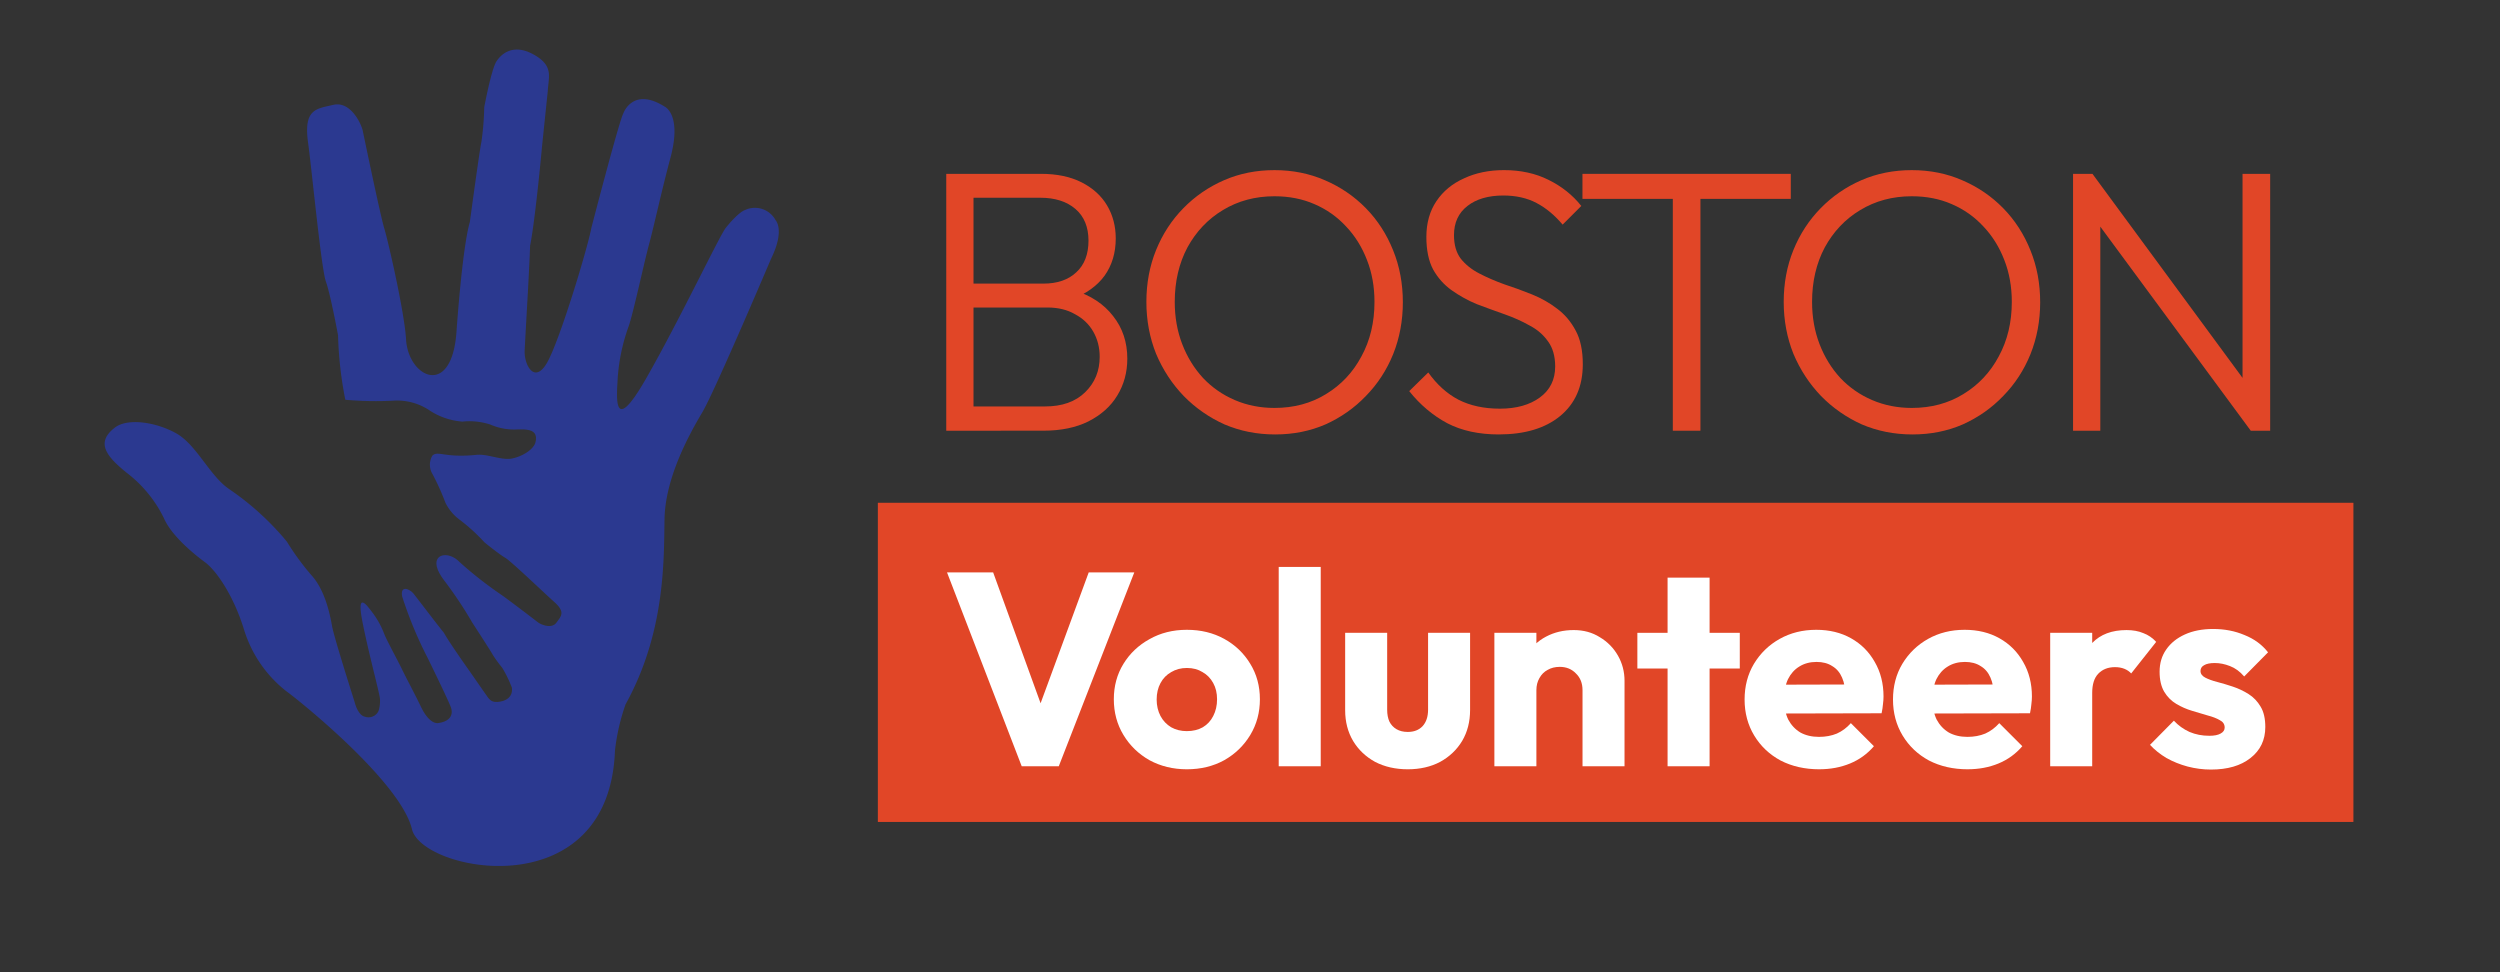 <?xml version="1.0" encoding="UTF-8" standalone="no"?>
<svg
   viewBox="0 0 335.201 130.353"
   version="1.1"
   id="svg40"
   xmlns="http://www.w3.org/2000/svg"
   xmlns:svg="http://www.w3.org/2000/svg">
  <rect x="0" y="0" width="335.201" height="130.353" fill="#333333" stroke="none"/>
  <defs
     id="defs44" />
  <g
     id="g38">
    <path
       d="M104,29.537a3.148,3.148,0,0,0-4.084-1.387c-.979.34-2.565,2.349-2.565,2.349-.757.841-6.2,12.347-10.711,20.232s-3.948,2.482-3.815-.081a25.447,25.447,0,0,1,1.461-6.89c.6-1.668,2.024-8.339,2.71-10.89.742-2.765,1.656-7.062,2.907-11.749,1.561-5.848-.809-6.842-.809-6.842-4.241-2.663-5.5.885-5.5.885-.543.891-4.3,15.38-4.3,15.38-.5,2.705-4.226,15.058-5.925,18.055s-3.114.3-3.021-1.593.193-3.592.428-7.8c.253-4.57.3-6.252.3-6.252.727-3.671,1.619-13.51,1.619-13.51l.756-7.274c.1-1.9.8-3.318-1.832-4.821-2.718-1.555-4.352-.2-5.051.876S64.923,14.4,64.923,14.4a36.192,36.192,0,0,1-.38,4.649C64.3,20.119,63,29.753,63,29.753c-1.047,3.6-1.8,14.822-1.8,14.822-.671,8.874-6.472,6-6.755.939-.2-3.579-2.4-13.189-2.921-14.886s-2.881-13.071-2.881-13.071c-.149-.825-1.587-4.045-3.94-3.5-2.322.539-4.034.545-3.389,5.129.464,3.286,1.761,16.841,2.381,18.562s1.63,7.2,1.63,7.2A51.126,51.126,0,0,0,46.3,53.6a46.255,46.255,0,0,0,6.608.113,7.8,7.8,0,0,1,4.532,1.21A9.254,9.254,0,0,0,62,56.528a9,9,0,0,1,3.756.4,7.936,7.936,0,0,0,3.652.648c1.566-.042,2.734.117,2.4,1.679-.213.989-1.76,1.947-3.164,2.223s-3.291-.643-4.734-.494c-4.352.448-5.187-.621-5.942.116A2.43,2.43,0,0,0,58,63.582a31.983,31.983,0,0,1,1.713,3.8,6.294,6.294,0,0,0,2.007,2.37,25.3,25.3,0,0,1,3.259,2.985S67,74.371,67.745,74.791s5.33,4.825,6.494,5.848c1.624,1.426,1.02,1.949.362,2.849s-2.157.208-2.46-.04c0,0-4.3-3.3-5-3.749a53.041,53.041,0,0,1-5.567-4.381c-1.64-1.7-4.57-.956-2.107,2.389a55.351,55.351,0,0,1,3.874,5.8s2.474,3.806,2.713,4.26a16.9,16.9,0,0,0,1.28,1.763,15.725,15.725,0,0,1,1.3,2.682c.082.6-.086,1.572-1.522,1.849-1.389.27-1.573-.446-2.116-1.148l-1.948-2.805s-2.679-3.756-3.539-5.277c0,0-.5-.608-1.8-2.3-1.2-1.561-1.68-2.192-2.224-2.89s-1.865-1.225-1.555.355a53.824,53.824,0,0,0,3.4,8.2s3.079,6.275,3.158,6.755c0,0,.633,1.641-1.679,1.989,0,0-1.143.372-2.37-2.176-.984-2.039-1.968-3.839-2.548-5.044-.533-1.113-2.061-3.907-2.355-4.68a11.84,11.84,0,0,0-1.579-2.884c-.733-.949-2.182-3.032-1.376,1.132s2.377,9.9,2.365,10.425a4.416,4.416,0,0,1-.194,1.612,1.47,1.47,0,0,1-1.869.754s-.851-.073-1.355-2.015c0,0-2.738-8.6-3-10.088s-.881-4.582-2.558-6.608a34.249,34.249,0,0,1-3.516-4.76,37.186,37.186,0,0,0-7.792-7.074c-2.549-1.772-4.332-5.9-6.995-7.41s-6.51-2.119-8.238-.811c-2.726,2.064-1.051,3.953,1.549,6.07A17.017,17.017,0,0,1,22,69.524c1.258,2.883,5.536,5.892,5.536,5.892,1.816,1.43,3.942,4.959,5.171,8.962a16.726,16.726,0,0,0,5.665,8.288c1.842,1.324,15.361,12.209,16.866,18.517,1.368,5.735,26.426,10.607,27.216-10.53a27.973,27.973,0,0,1,1.422-6.215C89.254,84.724,89,74.968,89.1,69.575c.107-5.63,3.419-11.516,5.07-14.3S103.381,34.7,103.381,34.7C105.276,30.844,104,29.537,104,29.537Z"
       fill="#2b3990"
       id="path2" />
    <g
       id="g36">
      <rect
         x="117.703"
         y="67.412"
         width="197.843"
         height="42.794"
         fill="#e14627"
         id="rect16" />
    </g>
  </g>
  <g
     aria-label="Volunteers"
     id="text327"
     style="font-size:36.815px;line-height:1.35;font-family:Outfit;-inkscape-font-specification:Outfit;letter-spacing:-0.276px;fill:#ffffff;stroke-width:0.92">
    <path
       d="M 136.991,102.741 126.978,76.75 h 6.185 l 7.621,21.021 h -2.54 l 7.731,-21.021 h 6.111 L 141.961,102.741 Z"
       style="font-weight:bold;-inkscape-font-specification:'Outfit Bold'"
       id="path3222" />
    <path
       d="m 159.135,103.146 q -2.761,0 -5.007,-1.215 -2.209,-1.252 -3.497,-3.387 -1.289,-2.135 -1.289,-4.786 0,-2.651 1.289,-4.749 1.289,-2.098 3.497,-3.313 2.209,-1.252 5.007,-1.252 2.798,0 5.007,1.215 2.209,1.215 3.497,3.35 1.289,2.098 1.289,4.749 0,2.651 -1.289,4.786 -1.289,2.135 -3.497,3.387 -2.209,1.215 -5.007,1.215 z m 0,-5.117 q 1.215,0 2.135,-0.515 0.92,-0.552 1.399,-1.509 0.515,-0.994 0.515,-2.246 0,-1.252 -0.515,-2.172 -0.515,-0.957 -1.436,-1.473 -0.884,-0.552 -2.098,-0.552 -1.178,0 -2.098,0.552 -0.92,0.515 -1.436,1.473 -0.515,0.957 -0.515,2.209 0,1.215 0.515,2.209 0.515,0.957 1.436,1.509 0.92,0.515 2.098,0.515 z"
       style="font-weight:bold;-inkscape-font-specification:'Outfit Bold'"
       id="path3224" />
    <path
       d="M 171.45,102.741 V 76.014 h 5.633 V 102.741 Z"
       style="font-weight:bold;-inkscape-font-specification:'Outfit Bold'"
       id="path3226" />
    <path
       d="m 188.753,103.146 q -2.467,0 -4.381,-0.994 -1.878,-1.031 -2.945,-2.798 -1.068,-1.804 -1.068,-4.123 V 84.849 h 5.633 v 10.308 q 0,0.92 0.295,1.583 0.331,0.663 0.957,1.031 0.626,0.368 1.509,0.368 1.252,0 1.988,-0.773 0.736,-0.81 0.736,-2.209 V 84.849 h 5.633 v 10.345 q 0,2.356 -1.068,4.16 -1.068,1.767 -2.945,2.798 -1.878,0.994 -4.344,0.994 z"
       style="font-weight:bold;-inkscape-font-specification:'Outfit Bold'"
       id="path3228" />
    <path
       d="M 212.185,102.741 V 92.543 q 0,-1.399 -0.884,-2.246 -0.847,-0.884 -2.172,-0.884 -0.92,0 -1.62,0.405 -0.699,0.368 -1.104,1.104 -0.405,0.699 -0.405,1.62 l -2.172,-1.068 q 0,-2.098 0.92,-3.681 0.92,-1.583 2.54,-2.43 1.657,-0.884 3.718,-0.884 1.988,0 3.497,0.957 1.546,0.92 2.43,2.467 0.884,1.546 0.884,3.387 V 102.741 Z m -11.818,0 V 84.849 h 5.633 V 102.741 Z"
       style="font-weight:bold;-inkscape-font-specification:'Outfit Bold'"
       id="path3230" />
    <path
       d="M 223.589,102.741 V 77.449 h 5.633 V 102.741 Z m -4.05,-13.106 v -4.786 h 13.732 v 4.786 z"
       style="font-weight:bold;-inkscape-font-specification:'Outfit Bold'"
       id="path3232" />
    <path
       d="m 243.929,103.146 q -2.908,0 -5.191,-1.178 -2.246,-1.215 -3.534,-3.35 -1.289,-2.135 -1.289,-4.823 0,-2.687 1.252,-4.786 1.289,-2.135 3.461,-3.35 2.172,-1.215 4.896,-1.215 2.651,0 4.675,1.141 2.025,1.141 3.166,3.166 1.178,2.025 1.178,4.639 0,0.479 -0.074,1.031 -0.037,0.515 -0.184,1.215 l -15.425,0.037 v -3.866 l 13.032,-0.037 -2.43,1.62 q -0.037,-1.546 -0.479,-2.54 -0.442,-1.031 -1.325,-1.546 -0.847,-0.552 -2.098,-0.552 -1.325,0 -2.319,0.626 -0.957,0.589 -1.509,1.693 -0.515,1.104 -0.515,2.687 0,1.583 0.552,2.724 0.589,1.104 1.62,1.73 1.068,0.589 2.503,0.589 1.325,0 2.393,-0.442 1.068,-0.479 1.878,-1.399 l 3.092,3.092 q -1.325,1.546 -3.203,2.319 -1.878,0.773 -4.123,0.773 z"
       style="font-weight:bold;-inkscape-font-specification:'Outfit Bold'"
       id="path3234" />
    <path
       d="m 263.827,103.146 q -2.908,0 -5.191,-1.178 -2.246,-1.215 -3.534,-3.35 -1.289,-2.135 -1.289,-4.823 0,-2.687 1.252,-4.786 1.289,-2.135 3.461,-3.35 2.172,-1.215 4.896,-1.215 2.651,0 4.675,1.141 2.025,1.141 3.166,3.166 1.178,2.025 1.178,4.639 0,0.479 -0.074,1.031 -0.037,0.515 -0.184,1.215 l -15.425,0.037 v -3.866 l 13.032,-0.037 -2.43,1.62 q -0.037,-1.546 -0.479,-2.54 -0.442,-1.031 -1.325,-1.546 -0.847,-0.552 -2.098,-0.552 -1.325,0 -2.319,0.626 -0.957,0.589 -1.509,1.693 -0.515,1.104 -0.515,2.687 0,1.583 0.552,2.724 0.589,1.104 1.62,1.73 1.068,0.589 2.503,0.589 1.325,0 2.393,-0.442 1.068,-0.479 1.878,-1.399 l 3.092,3.092 q -1.325,1.546 -3.203,2.319 -1.878,0.773 -4.123,0.773 z"
       style="font-weight:bold;-inkscape-font-specification:'Outfit Bold'"
       id="path3236" />
    <path
       d="M 274.89,102.741 V 84.849 h 5.633 V 102.741 Z m 5.633,-9.83 -2.356,-1.841 q 0.699,-3.129 2.356,-4.86 1.657,-1.73 4.602,-1.73 1.289,0 2.246,0.405 0.994,0.368 1.73,1.178 l -3.35,4.234 q -0.368,-0.405 -0.92,-0.626 -0.552,-0.221 -1.252,-0.221 -1.399,0 -2.246,0.884 -0.81,0.847 -0.81,2.577 z"
       style="font-weight:bold;-inkscape-font-specification:'Outfit Bold'"
       id="path3238" />
    <path
       d="m 296.445,103.183 q -1.583,0 -3.129,-0.405 -1.509,-0.405 -2.835,-1.141 -1.289,-0.773 -2.209,-1.767 l 3.203,-3.24 q 0.884,0.957 2.098,1.509 1.215,0.515 2.651,0.515 0.994,0 1.509,-0.295 0.552,-0.295 0.552,-0.81 0,-0.663 -0.663,-0.994 -0.626,-0.368 -1.62,-0.626 -0.994,-0.295 -2.098,-0.626 -1.104,-0.331 -2.098,-0.92 -0.994,-0.589 -1.62,-1.62 -0.626,-1.068 -0.626,-2.687 0,-1.73 0.884,-2.982 0.884,-1.289 2.503,-2.025 1.62,-0.736 3.792,-0.736 2.283,0 4.197,0.81 1.951,0.773 3.166,2.319 l -3.203,3.24 q -0.847,-0.994 -1.914,-1.399 -1.031,-0.405 -2.025,-0.405 -0.957,0 -1.436,0.295 -0.479,0.258 -0.479,0.773 0,0.552 0.626,0.884 0.626,0.331 1.62,0.589 0.994,0.258 2.098,0.626 1.104,0.368 2.098,0.994 0.994,0.626 1.62,1.693 0.626,1.031 0.626,2.724 0,2.614 -1.988,4.16 -1.951,1.546 -5.301,1.546 z"
       style="font-weight:bold;-inkscape-font-specification:'Outfit Bold'"
       id="path3240" />
  </g>
  <g
     aria-label="BOSTON"
     id="text327-9"
     style="font-size:50.055px;line-height:1.25;font-family:Outfit;-inkscape-font-specification:Outfit;letter-spacing:-2.7px;fill:#e14627;stroke-width:1.251">
    <path
       d="m 129.227,57.75 v -3.254 h 10.912 q 3.404,0 5.356,-1.902 1.952,-1.902 1.952,-4.755 0,-1.852 -0.851,-3.354 -0.851,-1.502 -2.453,-2.353 -1.552,-0.901 -3.704,-0.901 h -11.212 v -3.204 h 10.662 q 2.803,0 4.405,-1.502 1.652,-1.502 1.652,-4.255 0,-2.753 -1.752,-4.255 -1.752,-1.502 -4.705,-1.502 h -10.261 v -3.204 h 10.361 q 3.204,0 5.456,1.151 2.252,1.151 3.404,3.103 1.151,1.952 1.151,4.405 0,2.903 -1.502,5.006 -1.502,2.052 -4.405,3.153 l 0.35,-1.201 q 3.354,1.051 5.206,3.454 1.902,2.403 1.902,5.706 0,2.753 -1.351,4.955 -1.301,2.152 -3.854,3.454 -2.503,1.251 -6.057,1.251 z m -2.353,0 V 23.312 h 3.654 v 34.438 z"
       style="font-weight:300;-inkscape-font-specification:'Outfit Light'"
       id="path3209" />
    <path
       d="m 170.976,58.25 q -3.654,0 -6.807,-1.351 -3.103,-1.402 -5.456,-3.804 -2.353,-2.453 -3.704,-5.656 -1.301,-3.254 -1.301,-6.958 0,-3.754 1.301,-6.958 1.301,-3.204 3.654,-5.606 2.353,-2.403 5.456,-3.754 3.103,-1.351 6.757,-1.351 3.654,0 6.757,1.351 3.153,1.351 5.506,3.754 2.353,2.403 3.654,5.656 1.301,3.204 1.301,6.958 0,3.704 -1.301,6.958 -1.301,3.204 -3.654,5.606 -2.303,2.403 -5.406,3.804 -3.103,1.351 -6.757,1.351 z m -0.1,-3.554 q 3.904,0 6.908,-1.852 3.053,-1.852 4.755,-5.056 1.752,-3.204 1.752,-7.308 0,-3.053 -1.001,-5.606 -1.001,-2.603 -2.803,-4.505 -1.802,-1.952 -4.255,-3.003 -2.403,-1.051 -5.356,-1.051 -3.854,0 -6.908,1.852 -3.003,1.802 -4.755,5.006 -1.702,3.204 -1.702,7.308 0,3.053 1.001,5.656 1.001,2.603 2.803,4.555 1.802,1.902 4.255,2.953 2.453,1.051 5.306,1.051 z"
       style="font-weight:300;-inkscape-font-specification:'Outfit Light'"
       id="path3211" />
    <path
       d="m 200.962,58.25 q -4.004,0 -6.908,-1.502 -2.903,-1.552 -5.106,-4.305 l 2.553,-2.503 q 1.752,2.453 4.054,3.654 2.353,1.201 5.556,1.201 3.304,0 5.356,-1.502 2.052,-1.502 2.052,-4.155 0,-2.052 -0.951,-3.354 -0.951,-1.351 -2.503,-2.152 -1.502,-0.851 -3.354,-1.502 -1.852,-0.651 -3.704,-1.351 -1.802,-0.751 -3.354,-1.852 -1.552,-1.101 -2.503,-2.803 -0.901,-1.702 -0.901,-4.355 0,-2.803 1.351,-4.805 1.351,-2.002 3.704,-3.053 2.353,-1.101 5.356,-1.101 3.354,0 5.957,1.301 2.653,1.301 4.405,3.504 l -2.503,2.503 q -1.602,-1.902 -3.504,-2.903 -1.902,-1.001 -4.455,-1.001 -3.003,0 -4.805,1.402 -1.802,1.402 -1.802,3.904 0,1.952 0.901,3.153 0.951,1.201 2.503,2.002 1.552,0.801 3.354,1.452 1.852,0.601 3.704,1.351 1.852,0.751 3.354,1.902 1.552,1.151 2.503,2.953 0.951,1.752 0.951,4.505 0,4.455 -3.053,6.958 -3.003,2.453 -8.209,2.453 z"
       style="font-weight:300;-inkscape-font-specification:'Outfit Light'"
       id="path3213" />
    <path
       d="M 224.291,57.75 V 24.263 h 3.704 V 57.75 Z M 212.177,26.665 v -3.354 h 27.931 v 3.354 z"
       style="font-weight:300;-inkscape-font-specification:'Outfit Light'"
       id="path3215" />
    <path
       d="m 256.429,58.25 q -3.654,0 -6.807,-1.351 -3.103,-1.402 -5.456,-3.804 -2.353,-2.453 -3.704,-5.656 -1.301,-3.254 -1.301,-6.958 0,-3.754 1.301,-6.958 1.301,-3.204 3.654,-5.606 2.353,-2.403 5.456,-3.754 3.103,-1.351 6.757,-1.351 3.654,0 6.757,1.351 3.153,1.351 5.506,3.754 2.353,2.403 3.654,5.656 1.301,3.204 1.301,6.958 0,3.704 -1.301,6.958 -1.301,3.204 -3.654,5.606 -2.303,2.403 -5.406,3.804 -3.103,1.351 -6.757,1.351 z m -0.1,-3.554 q 3.904,0 6.908,-1.852 3.053,-1.852 4.755,-5.056 1.752,-3.204 1.752,-7.308 0,-3.053 -1.001,-5.606 -1.001,-2.603 -2.803,-4.505 -1.802,-1.952 -4.255,-3.003 -2.403,-1.051 -5.356,-1.051 -3.854,0 -6.908,1.852 -3.003,1.802 -4.755,5.006 -1.702,3.204 -1.702,7.308 0,3.053 1.001,5.656 1.001,2.603 2.803,4.555 1.802,1.902 4.255,2.953 2.453,1.051 5.306,1.051 z"
       style="font-weight:300;-inkscape-font-specification:'Outfit Light'"
       id="path3217" />
    <path
       d="M 277.956,57.75 V 23.312 h 2.603 l 1.051,4.355 v 30.083 z m 23.826,0 -21.774,-29.533 0.551,-4.905 21.724,29.533 z m 0,0 -1.101,-4.155 V 23.312 h 3.704 v 34.438 z"
       style="font-weight:300;-inkscape-font-specification:'Outfit Light'"
       id="path3219" />
  </g>
</svg>
